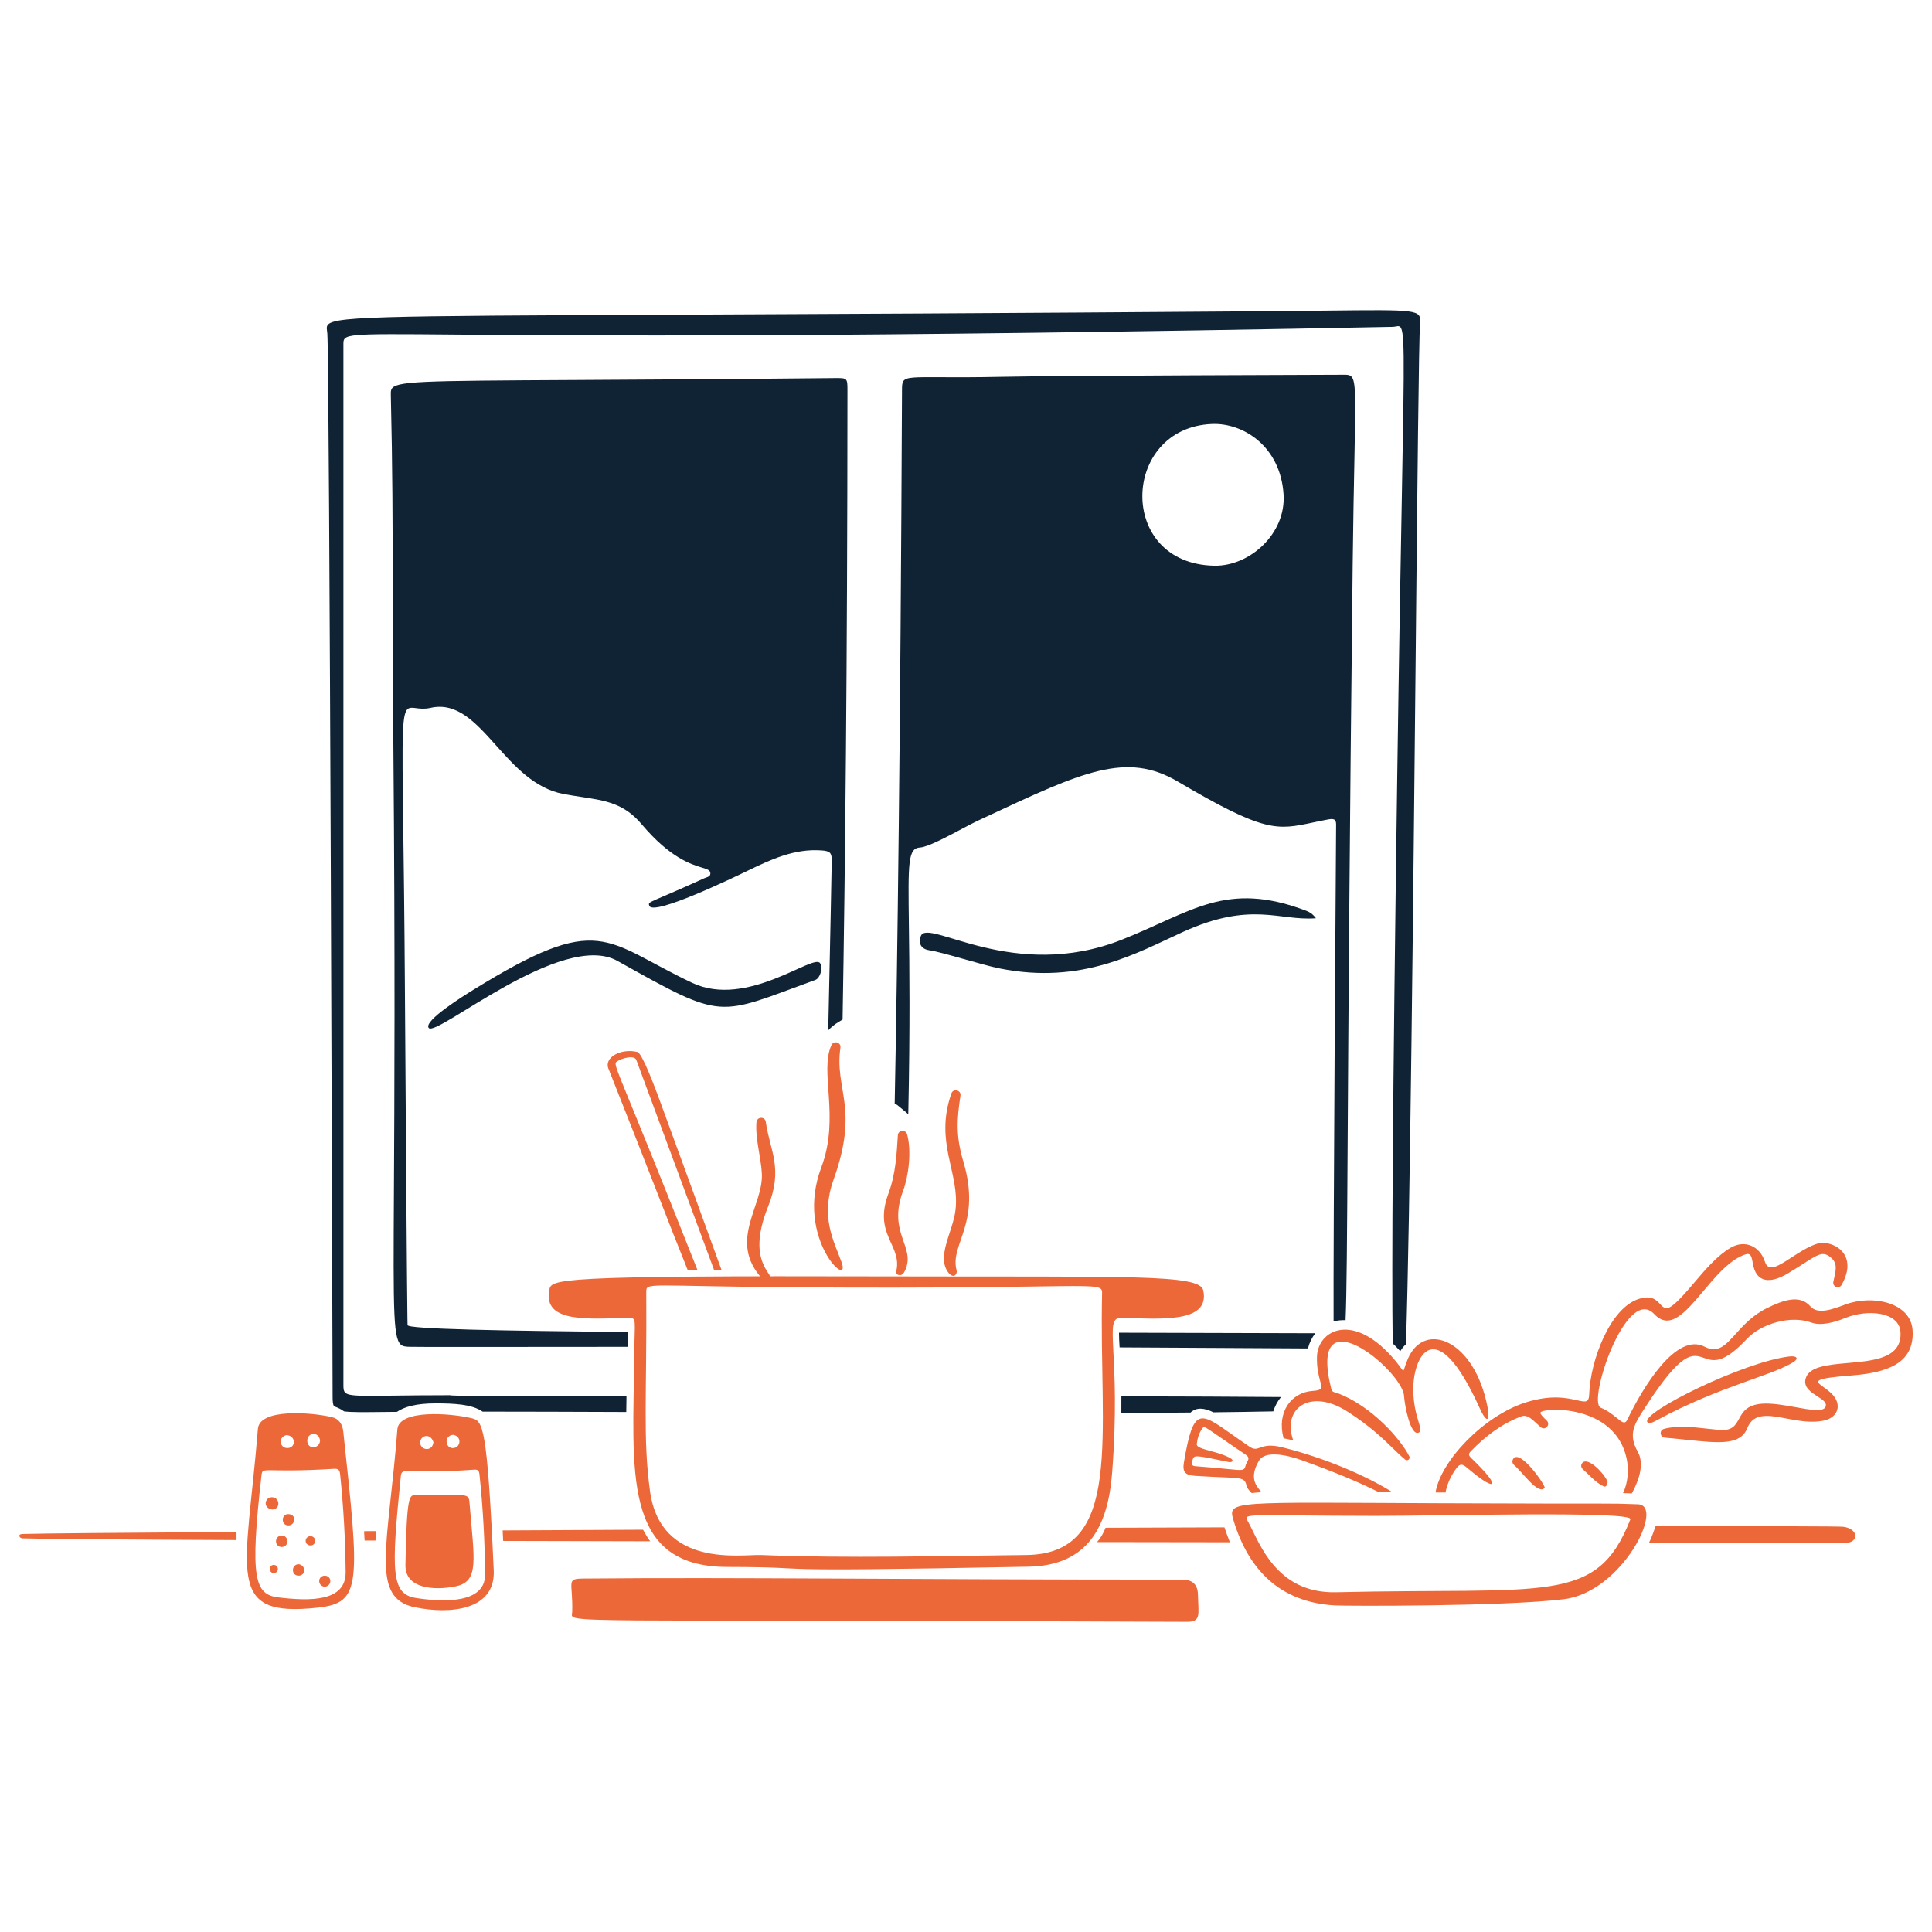 <svg width="310" height="310" viewBox="0 0 310 310" fill="none" xmlns="http://www.w3.org/2000/svg">
<path d="M3.589 246.836C3.147 246.822 2.734 246.161 3.646 246.132C6.492 246.045 19.245 245.932 37.952 245.809V247.113C19.374 247.033 6.641 246.941 3.589 246.836Z" fill="#EC6839"/>
<path d="M295.765 244.981C298.27 245.3 298.347 247.588 295.967 247.583C292.289 247.574 281.401 247.563 265.854 247.546L264.59 247.544C264.9 246.994 265.422 245.547 265.643 244.894C283.653 244.873 295.096 244.896 295.765 244.981Z" fill="#EC6839"/>
<path d="M58.502 247.187L58.418 245.683L60.359 245.673L60.247 247.192L58.502 247.187Z" fill="#EC6839"/>
<path d="M80.735 247.251L80.652 245.563C87.903 245.525 95.445 245.488 103.179 245.451C103.475 245.997 104.124 247.132 104.357 247.308C96.239 247.29 88.328 247.27 80.735 247.251Z" fill="#EC6839"/>
<path d="M176.023 247.434C176.71 246.696 177.224 245.595 177.394 245.137C183.846 245.114 190.222 245.091 196.471 245.07C196.61 245.492 196.979 246.561 197.344 247.464C190.371 247.455 183.239 247.445 176.023 247.434Z" fill="#EC6839"/>
<path fill-rule="evenodd" clip-rule="evenodd" d="M108.923 50.491C58.87 50.713 52.951 50.74 52.47 52.37C52.406 52.589 52.439 52.837 52.476 53.117C52.492 53.233 52.508 53.355 52.519 53.483C52.886 57.941 53.368 224.097 53.368 224.148C53.369 224.81 53.4 225.296 53.583 225.652C54.194 225.852 54.74 226.117 55.203 226.464C56.355 226.62 58.227 226.599 61.261 226.567C61.998 226.558 62.81 226.549 63.691 226.542C64.846 225.746 66.758 225.182 69.858 225.182C72.869 225.182 75.692 225.308 77.442 226.505C84.321 226.507 92.133 226.532 100.488 226.565C100.495 225.743 100.507 224.907 100.524 224.058C83.764 224.058 72.19 224.019 72.19 223.87C68.311 223.87 65.313 223.907 62.995 223.937C55.27 224.033 55.107 224.035 55.103 222.235V55.279C55.089 53.529 55.192 53.53 72.75 53.678C92.54 53.845 134.503 54.2 223.465 52.445C223.649 52.442 223.816 52.411 223.968 52.383C224.174 52.344 224.353 52.312 224.504 52.361C225.424 52.659 225.364 55.992 224.933 79.645C224.743 90.051 224.481 104.388 224.201 124.13C223.44 177.6 223.303 203.425 223.463 215.549C223.871 215.936 224.275 216.356 224.678 216.808C224.962 216.331 225.275 215.968 225.596 215.693C226.26 194.786 226.754 145.17 227.146 105.914C227.426 77.778 227.653 54.964 227.852 51.855C227.99 49.668 227.795 49.67 212.57 49.84C209.745 49.872 206.402 49.909 202.449 49.94C160.807 50.258 130.691 50.395 108.923 50.491ZM194.705 226.615C193.196 225.893 192.006 225.766 191.024 226.654C187.498 226.688 183.785 226.713 179.926 226.73C179.937 225.785 179.939 224.891 179.932 224.049C189.566 224.069 198.369 224.104 205.542 224.164C204.999 224.829 204.579 225.606 204.302 226.466C201.339 226.526 198.126 226.576 194.705 226.615ZM215.903 211.827C216.088 207.502 216.141 199.104 216.24 182.805C216.356 164.221 216.535 135.367 217.045 90.575C217.129 83.252 217.242 77.689 217.327 73.465C217.537 63.104 217.584 60.788 216.645 60.272C216.373 60.123 216.022 60.123 215.568 60.124C215.534 60.124 170.216 60.255 160.861 60.455C156.421 60.551 153.202 60.535 150.871 60.523C146.776 60.502 145.414 60.495 144.96 61.133C144.733 61.452 144.732 61.93 144.73 62.647L144.729 62.848C144.478 118.96 143.99 154.573 143.555 177.164C143.712 177.168 143.872 177.223 144.01 177.338L145.371 178.461C145.499 178.567 145.621 178.679 145.737 178.799C146.042 164.548 145.918 154.949 145.836 148.522C145.704 138.285 145.675 136.096 147.65 135.983C148.848 135.914 151.867 134.313 154.298 133.024C155.306 132.49 156.21 132.01 156.843 131.714L158.269 131.048C173.721 123.826 180.744 120.544 188.999 125.414C202.91 133.622 204.875 133.205 210.66 131.98C211.415 131.82 212.238 131.646 213.16 131.475C214.304 131.264 214.416 131.668 214.384 132.608C214.375 132.883 213.912 199.817 213.981 212.031C214.582 211.873 215.226 211.802 215.903 211.827ZM211.052 213.929C210.518 214.599 210.112 215.416 209.869 216.367C203.497 216.326 191.621 216.255 179.644 216.2C179.589 215.218 179.55 214.436 179.552 213.842C186.965 213.856 194.358 213.879 200.406 213.899H200.444C204.87 213.913 208.59 213.925 211.052 213.929ZM135.978 62.707C135.965 106.681 135.607 139.761 135.197 163.591L134.552 163.981C133.887 164.385 133.341 164.834 132.896 165.323C132.962 162.182 133.027 159.108 133.09 156.164L133.09 156.144C133.241 149.083 133.376 142.768 133.455 138.054C133.476 136.789 133.091 136.555 131.882 136.461C127.421 136.116 123.612 137.955 119.79 139.8L119.719 139.834L119.676 139.855C117.859 140.733 104.754 147.067 104.179 145.326C104.143 145.216 104.112 145.122 104.124 145.044C104.161 144.799 104.592 144.615 106.381 143.849C107.71 143.28 109.788 142.39 113.012 140.916C113.092 140.88 113.183 140.849 113.276 140.817C113.635 140.695 114.032 140.56 113.977 140.063C113.927 139.606 113.461 139.464 112.622 139.208C110.875 138.676 107.514 137.651 102.957 132.257C100.133 128.913 97.208 128.469 93.312 127.877C92.404 127.739 91.444 127.594 90.42 127.401C85.803 126.534 82.585 122.942 79.604 119.616C76.323 115.953 73.33 112.613 69.075 113.582C68.128 113.798 67.372 113.701 66.772 113.625C66.291 113.564 65.91 113.516 65.61 113.649C64.458 114.162 64.5 117.36 64.706 132.84C64.787 138.97 64.894 147.025 64.962 157.601C65.31 211.221 65.391 212.558 65.395 212.622C65.39 213.262 80.529 213.542 100.822 213.723C100.812 213.913 100.802 214.134 100.794 214.39C100.778 214.966 100.761 215.539 100.744 216.108C95.119 216.108 89.422 216.113 84.289 216.12H84.249C75.162 216.129 67.849 216.138 65.842 216.103C65.332 216.094 64.904 216.087 64.566 215.92C63.073 215.188 63.094 211.366 63.209 190.652C63.287 176.54 63.409 154.586 63.125 120.425C63.039 110.152 63.028 102.117 63.017 94.981C63.001 83.953 62.988 75.072 62.71 63.395C62.702 63.048 62.695 62.751 62.797 62.502C63.359 61.127 67.232 61.106 92.463 60.971C102.507 60.917 115.936 60.845 133.888 60.663C135.978 60.642 135.978 60.645 135.978 62.676L135.978 62.707ZM205.955 79.327C205.455 71.576 199.451 67.831 194.475 68.031C179.871 68.618 179.139 90.501 194.87 90.772C200.477 90.87 206.365 85.679 205.955 79.327Z" fill="#102335"/>
<path d="M209.581 146.133C196.728 141.246 191.211 146.334 180.041 150.767C162.608 157.686 148.937 147.296 147.761 150.169C147.281 151.343 147.809 152.281 149.076 152.468C151.269 152.79 157.392 154.791 160.407 155.395C173.648 158.048 182.52 152.849 189.825 149.531C200.842 144.527 205.275 147.813 211.152 147.337C210.647 146.667 210.163 146.353 209.581 146.133Z" fill="#102335"/>
<path d="M111.065 157.702C96.859 150.99 96.441 146.131 75.89 158.86C74.652 159.626 67.88 163.806 68.791 164.939C70.031 166.478 90.206 149.222 99.081 154.189C116.408 163.886 114.94 163.013 130.832 157.234C131.586 156.961 132.077 155.351 131.597 154.556C130.595 152.9 119.884 161.869 111.065 157.702Z" fill="#102335"/>
<path d="M41.384 229.259C41.647 226.025 49.708 226.564 53.258 227.39C54.388 227.652 54.955 228.548 55.076 229.671C57.727 254.245 58.037 257.173 51.043 257.948C35.922 259.627 39.495 252.513 41.384 229.259ZM44.713 256.32C49.768 256.919 55.5 257.012 55.461 252.273C55.416 247.035 55.115 241.811 54.579 236.599C54.51 235.918 54.35 235.631 53.57 235.68C41.959 236.406 42.136 235.175 41.948 236.817C40.07 253.362 40.87 255.864 44.713 256.32ZM51.35 231.18C51.219 229.646 49.288 229.791 49.307 231.197C49.327 232.604 51.235 232.531 51.35 231.18ZM45.993 230.27C44.594 230.536 44.831 232.373 46.124 232.35C47.516 232.325 47.513 230.38 45.993 230.27Z" fill="#EC6839"/>
<path d="M43.703 242.215C42.123 242.036 42.428 240.135 43.737 240.245C44.916 240.344 45.047 242.149 43.703 242.215Z" fill="#EC6839"/>
<path d="M46.143 247.278C46.071 248.535 44.347 248.523 44.29 247.34C44.239 246.23 45.932 245.927 46.143 247.278Z" fill="#EC6839"/>
<path d="M47.871 250.975C49.208 251.142 49.066 252.94 47.801 252.821C46.723 252.72 46.72 251.094 47.871 250.975Z" fill="#EC6839"/>
<path d="M52.067 254.607C50.85 254.413 50.999 252.789 52.15 252.83C53.283 252.871 53.319 254.516 52.067 254.607Z" fill="#EC6839"/>
<path d="M46.147 242.954C47.626 242.873 47.443 244.669 46.379 244.758C45.069 244.868 45.094 243.011 46.147 242.954Z" fill="#EC6839"/>
<path d="M49.779 246.466C50.875 246.546 50.781 247.956 49.859 247.977C48.875 247.998 48.701 246.657 49.779 246.466Z" fill="#EC6839"/>
<path d="M44.593 251.729C44.56 252.621 43.347 252.628 43.279 251.763C43.219 250.972 44.503 250.805 44.593 251.729Z" fill="#EC6839"/>
<path d="M63.761 229.346C64.011 226.136 72.197 226.73 75.68 227.562C77.472 227.991 78.174 228.636 79.224 251.973C79.513 258.398 72.227 259.05 66.588 257.9C59.317 256.417 62.296 248.177 63.761 229.346ZM66.751 256.407C71.322 257.112 77.855 257.27 77.831 252.647C77.8 247.277 77.494 241.92 76.935 236.577C76.873 235.987 76.683 235.772 76.068 235.817C64.992 236.623 64.479 235.223 64.305 236.943C62.747 252.246 62.763 255.791 66.751 256.407ZM69.547 231.415C69.092 229.856 67.336 230.3 67.435 231.564C67.529 232.752 69.398 232.946 69.547 231.415ZM72.681 230.227C71.246 230.383 71.427 232.282 72.571 232.352C73.951 232.437 74.199 230.417 72.681 230.227Z" fill="#EC6839"/>
<path d="M73.035 254.555C69.448 255.25 64.99 254.832 65.055 251.138C65.259 239.704 65.696 239.899 66.705 239.908C74.912 239.968 75.199 239.431 75.334 241.11C76.078 250.354 76.986 253.789 73.035 254.555Z" fill="#EC6839"/>
<path d="M133.415 167.686C133.781 166.899 134.977 167.237 134.853 168.097C133.871 174.871 137.907 177.691 133.765 189.235C131.587 195.303 133.797 199.118 135.018 202.48C136.705 207.117 127.457 198.8 131.787 187.295C134.814 179.253 131.443 171.929 133.415 167.686Z" fill="#EC6839"/>
<path d="M152.654 175.444C152.955 174.584 154.248 174.905 154.111 175.808C153.546 179.581 153.342 182.232 154.574 186.375C157.527 196.296 152.403 199.609 153.475 203.757C153.689 204.59 152.921 205.133 152.233 204.278C150.134 201.668 152.914 197.664 153.319 194.126C154.007 188.116 149.889 183.355 152.654 175.444Z" fill="#EC6839"/>
<path d="M121.374 180.074C121.443 179.171 122.746 179.109 122.874 180.005C123.552 184.74 125.724 187.428 123.213 193.69C119.43 203.124 124.874 204.624 123.573 205.688C123.005 206.151 122.626 205.542 122.305 205.189C116.74 199.091 122.495 193.541 122.243 188.325C122.119 185.758 121.168 182.711 121.374 180.074Z" fill="#EC6839"/>
<path d="M144.065 182.152C144.121 181.296 145.322 181.184 145.551 182.01C146.306 184.741 145.764 188.804 144.905 191.081C142.35 197.853 146.998 200.045 145.23 203.847C145.026 204.285 144.746 204.73 144.173 204.576C143.543 204.407 143.85 203.867 143.9 203.505C144.43 199.609 140.174 197.873 142.552 191.51C143.754 188.293 143.878 184.983 144.065 182.152Z" fill="#EC6839"/>
<path d="M102.267 168.792C102.808 168.927 104.026 171.579 105.924 176.749C106.667 178.769 112.572 194.919 115.761 203.734H114.562L102.108 170.092C101.815 169.246 99.8 169.757 98.972 170.331C98.32 170.782 98.87 171.082 107.335 192.28C109.144 196.809 110.649 200.584 111.894 203.734H110.323C107.14 195.853 105.013 190.081 97.687 171.613C96.754 169.677 99.646 168.154 102.267 168.792Z" fill="#EC6839"/>
<path d="M142.801 204.807C181.007 204.913 192.506 204.403 193.068 207.046C194.215 212.437 185.953 211.572 179.864 211.462C176.978 211.411 179.938 216.929 178.447 236.336C177.792 244.841 174.618 251.197 165.063 251.383C117.375 252.31 133.699 251.461 116.687 251.424C99.699 251.388 101.588 235.98 101.768 217.388C101.823 211.714 102.201 211.453 100.894 211.473C94.615 211.563 87.137 212.393 88.128 207.025C88.458 205.243 88.394 204.654 142.801 204.807ZM128.202 206.562C103.684 206.399 103.687 205.678 103.698 207.316C103.799 224.131 103.134 230.766 104.295 239.253C105.992 251.66 118.975 249.388 122.075 249.51C136.263 250.065 150.457 249.654 164.645 249.51C180.454 249.351 176.313 230.394 176.836 207.437C176.883 205.449 174.859 206.873 128.202 206.562Z" fill="#EC6839"/>
<path d="M189.746 253.463C191.361 253.463 192.188 254.27 192.22 255.885C192.285 259.058 192.773 260.235 190.453 260.227C86.579 259.769 91.76 260.617 91.814 258.643C91.953 253.729 90.726 253.314 93.673 253.286C118.373 253.059 144.517 253.463 189.746 253.463Z" fill="#EC6839"/>
<path fill-rule="evenodd" clip-rule="evenodd" d="M225.16 219.912C225.313 219.887 225.362 219.248 225.935 217.952C228.614 211.884 236.594 214.998 238.673 225.734C239.107 227.98 238.605 228.555 237.426 225.952C230.288 210.201 226.685 217.707 226.768 223.084C226.806 225.471 227.304 227.108 227.63 228.184C227.934 229.183 228.091 229.7 227.602 229.888C226.322 230.381 225.391 225.604 225.282 223.976C225.011 219.887 209.691 207.247 213.616 222.884C213.726 223.316 214.013 223.38 214.307 223.448C214.403 223.469 214.499 223.49 214.591 223.526C220.106 225.62 224.703 230.867 226.132 233.674C226.341 234.086 225.839 234.494 225.479 234.205C224.836 233.689 224.199 233.07 223.472 232.364C221.851 230.789 219.782 228.776 216.166 226.473C210.199 222.671 205.685 226.012 207.507 231.114C206.973 230.988 206.455 230.878 205.957 230.786C204.832 226.643 207.111 223.4 210.692 223.175C212.224 223.079 212.124 222.701 211.807 221.518C211.587 220.694 211.264 219.477 211.314 217.693C211.435 213.391 217.226 210.307 223.917 218.367C224.781 219.408 225.016 219.937 225.16 219.912Z" fill="#EC6839"/>
<path d="M287.665 218.622C284.081 220.803 275.892 222.469 265.995 227.808C265.394 228.133 264.592 228.592 264.326 228.184C263.31 226.632 279.839 218.493 287.117 217.654C288.317 217.516 288.725 217.977 287.665 218.622Z" fill="#EC6839"/>
<path d="M247.849 238.73C246.82 239.947 244.333 236.262 242.933 235.061C242.627 234.799 242.584 234.369 242.836 234.034C243.992 232.504 248.069 238.471 247.849 238.73Z" fill="#EC6839"/>
<path d="M257.294 238.485C255.994 237.87 254.95 236.591 254.003 235.777C253.661 235.483 253.585 235.006 253.962 234.659C254.785 233.896 257.039 235.967 257.908 237.627C258.018 237.836 257.846 238.746 257.294 238.485Z" fill="#EC6839"/>
<path fill-rule="evenodd" clip-rule="evenodd" d="M296.053 209.329C300.428 207.688 306.582 208.972 306.883 213.42C307.252 218.876 302.567 220.277 297.125 220.699C290.688 221.199 291.23 221.589 292.656 222.62C293.053 222.907 293.52 223.244 293.922 223.646C295.575 225.299 295.004 227.393 292.72 227.922C290.748 228.378 288.634 227.982 286.701 227.62C283.835 227.083 281.37 226.62 280.376 229.128C279.264 231.93 275.942 231.584 270.458 231.009C269.422 230.901 268.308 230.784 267.117 230.679C266.329 230.61 266.218 229.488 266.978 229.28C269.106 228.702 271.513 228.97 273.914 229.237C274.57 229.31 275.228 229.385 275.877 229.44C277.964 229.619 278.475 228.686 279.044 227.65C279.627 226.588 280.269 225.418 282.736 225.233C284.323 225.115 286.316 225.473 288.122 225.797C290.503 226.226 292.557 226.597 292.917 225.732C293.191 225.074 292.454 224.597 291.61 224.051C290.585 223.387 289.404 222.625 289.696 221.313C290.154 219.263 293.23 218.993 296.502 218.706C300.696 218.337 305.209 217.942 304.943 213.737C304.736 210.463 299.627 210.033 296.089 211.48C294.41 212.166 292.218 212.788 290.629 212.208C287.35 211.011 282.631 212.345 280.244 214.89C276.435 218.949 274.868 218.399 273.414 217.892C271.559 217.243 269.892 216.659 263.992 225.806C263.937 225.891 263.882 225.976 263.827 226.06C262.254 228.493 261.199 230.124 262.779 232.921C263.811 234.747 263.148 237.214 261.837 239.626C261.27 239.606 260.811 239.59 260.41 239.578C261.268 237.898 261.346 235.687 261.009 234.072C259.147 225.157 247.41 225.838 247.165 226.666C247.105 226.874 247.583 227.363 248.188 227.948C248.851 228.59 247.922 229.614 247.227 229.005C247.007 228.812 246.801 228.624 246.608 228.447C245.656 227.569 244.971 226.939 244.076 227.278C240.918 228.473 238.327 230.461 236.004 232.859C235.555 233.321 235.665 233.57 236.094 233.981C241.109 238.783 239.974 239.321 236.036 236.036C235.951 235.966 235.869 235.898 235.793 235.833C234.658 234.88 234.36 234.628 233.516 235.829C232.698 236.994 232.184 238.232 231.939 239.479C231.452 239.477 230.955 239.475 230.45 239.473H230.34C231.157 234.458 237.988 227.22 244.782 225.042C248.867 223.733 251.485 224.325 253.047 224.68C254.389 224.983 254.952 225.111 254.996 223.708C255.164 218.394 258.3 209.878 262.969 208.417C265.015 207.777 265.774 208.596 266.377 209.249C266.95 209.869 267.383 210.336 268.651 209.243C269.675 208.36 270.734 207.115 271.853 205.8C273.614 203.728 275.52 201.485 277.666 200.221C279.968 198.862 282.387 199.941 283.206 202.484C283.754 204.184 285.405 203.106 287.469 201.76C288.739 200.932 290.166 200.003 291.587 199.556C293.786 198.866 298.409 201.01 295.499 206.17C295.098 206.881 294.011 206.484 294.169 205.686C294.215 205.457 294.262 205.239 294.309 205.028C294.628 203.576 294.86 202.517 293.509 201.574C292.418 200.813 291.636 201.315 289.37 202.767C288.703 203.195 287.907 203.705 286.937 204.291C284.133 205.981 281.764 205.943 281.245 202.684C280.987 201.063 280.716 200.902 279.255 201.613C277.092 202.666 275.135 204.993 273.309 207.167C270.475 210.536 267.95 213.538 265.443 210.864C260.946 206.067 254.671 224.95 256.831 225.865C258 226.359 258.832 227.037 259.451 227.542C260.279 228.218 260.731 228.585 261.11 227.796C263.596 222.627 268.952 213.728 273.513 216.088C275.65 217.195 276.843 215.87 278.498 214.039C279.739 212.662 281.238 211.001 283.589 209.86C285.99 208.697 288.753 207.605 290.496 209.623C291.666 210.978 294.147 210.045 295.885 209.392C295.942 209.371 295.998 209.35 296.053 209.329Z" fill="#EC6839"/>
<path fill-rule="evenodd" clip-rule="evenodd" d="M202.179 232.286C202.837 232.05 203.743 231.726 205.772 232.235C212.675 233.964 219.109 236.749 223.381 239.4C223.388 239.406 223.397 239.409 223.404 239.415C222.634 239.406 221.884 239.397 221.154 239.388C218.346 237.973 214.417 236.285 208.882 234.306C206.198 233.346 202.947 232.768 201.998 234.393C200.415 237.101 201.551 238.411 202.273 239.246C202.319 239.299 202.364 239.351 202.406 239.4C202.419 239.409 202.431 239.418 202.442 239.427C201.869 239.466 201.337 239.512 200.847 239.569C200.787 239.512 200.73 239.455 200.675 239.4C200.308 239.025 200.087 238.686 200.019 238.4C199.736 237.186 199.388 237.171 196.104 237.033C195.006 236.987 193.58 236.927 191.718 236.804C190.142 236.7 189.707 236.154 189.97 234.62C191.479 225.773 192.449 226.461 197.742 230.215C198.544 230.784 199.445 231.424 200.461 232.11C201.225 232.627 201.61 232.488 202.179 232.286ZM196.934 235.709C199.595 235.982 199.654 235.987 199.893 235.047C199.929 234.907 200.009 234.769 200.09 234.627C200.307 234.245 200.53 233.854 199.918 233.442C197.964 232.125 196.584 231.174 195.605 230.498C193.298 228.908 193.203 228.842 192.993 229.108C192.398 229.865 192.13 230.802 192.029 231.724C191.977 232.204 192.992 232.483 194.258 232.83C195.267 233.105 196.435 233.426 197.35 233.928C198.15 234.366 197.654 234.691 197.177 234.593C192.898 233.717 191.892 233.474 191.541 233.847C191.412 233.983 191.371 234.201 191.289 234.503C191.094 235.219 191.545 235.247 192.007 235.278L192.077 235.283C194.277 235.439 195.829 235.597 196.934 235.709Z" fill="#EC6839"/>
<path d="M230.997 241.202C262.8 241.333 256.549 241.16 262.825 241.371C267.203 241.518 260.289 255.453 250.947 256.6C241.215 257.795 215.826 257.689 214.209 257.598C205.39 257.107 200.322 251.886 197.916 243.921C196.948 240.718 197.574 241.064 230.997 241.202ZM220.717 243.231C199.182 243.206 199.427 242.678 200.304 244.247C202.035 247.34 204.654 255.72 214.397 255.484C248.305 254.667 256.185 257.6 261.604 243.781C262.144 242.405 230.91 243.243 220.717 243.231Z" fill="#EC6839"/>
</svg>
